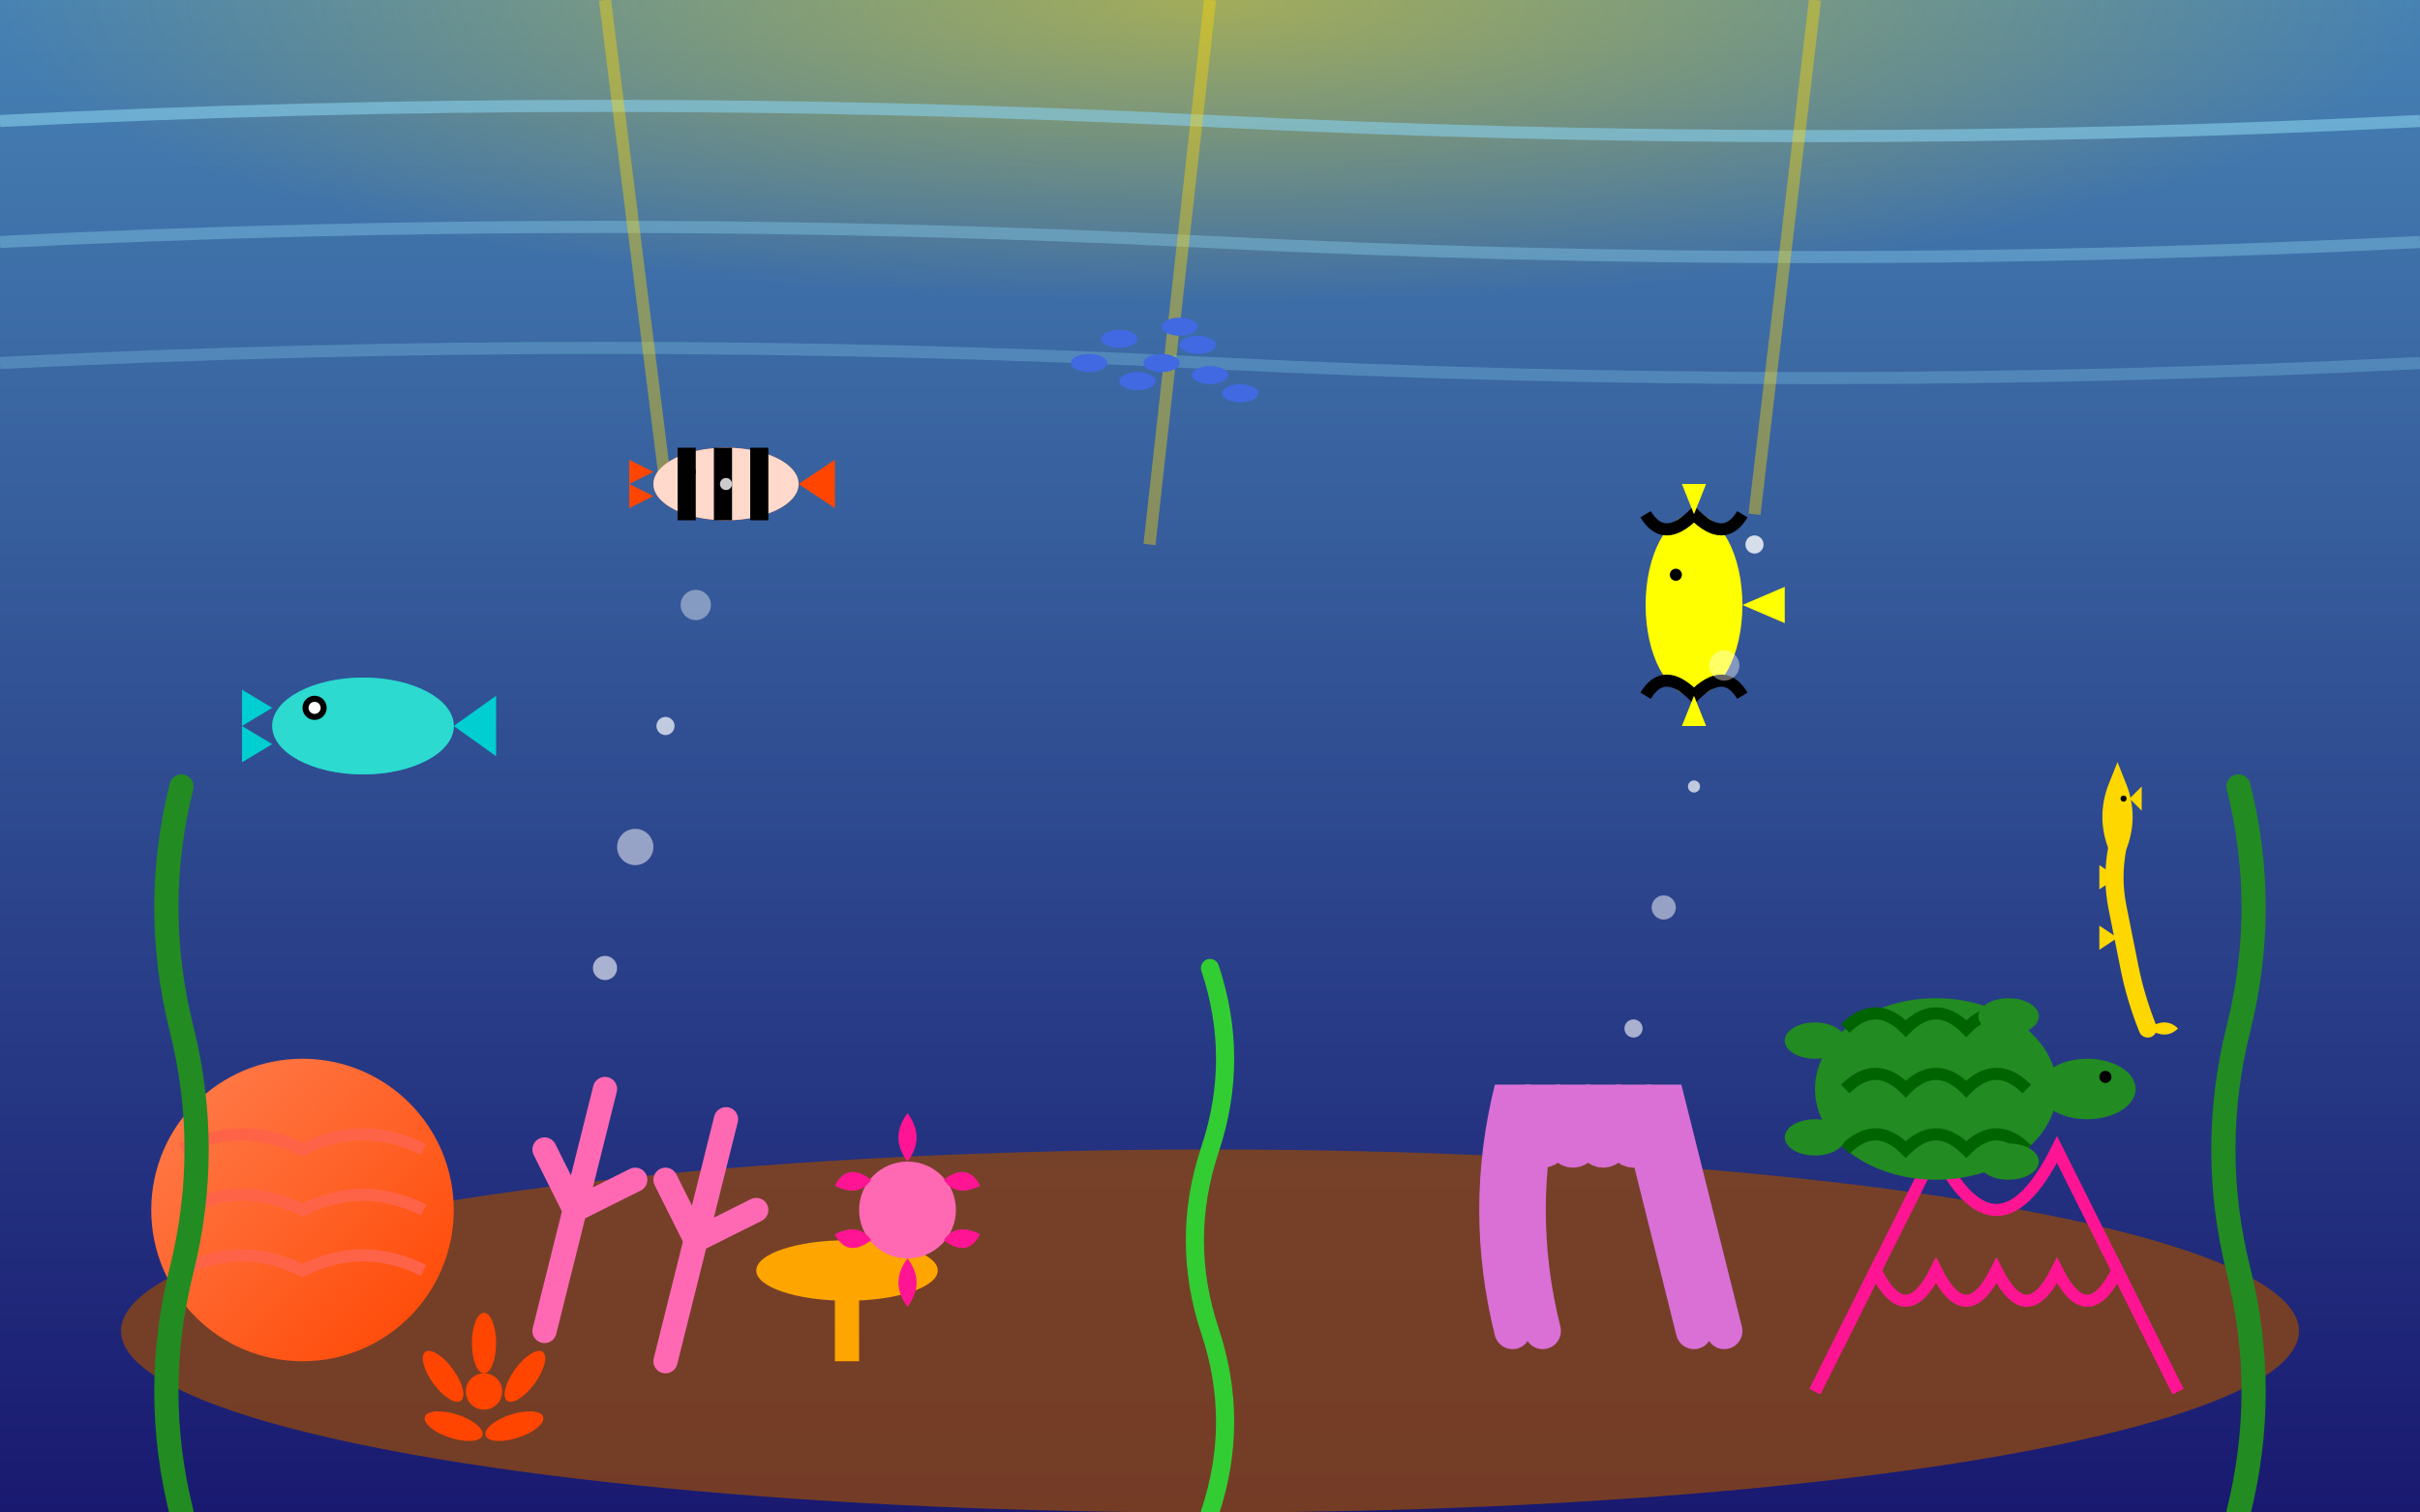 <svg width="400" height="250" viewBox="0 0 400 250" fill="none" xmlns="http://www.w3.org/2000/svg">
    <rect x="0" y="0" width="400" height="250" fill="#333333" stroke="none"/>
    <defs>
        <linearGradient id="oceanGradient" x1="0%" y1="0%" x2="0%" y2="100%">
            <stop offset="0%" style="stop-color:#4682b4;stop-opacity:1" />
            <stop offset="100%" style="stop-color:#191970;stop-opacity:1" />
        </linearGradient>
        <linearGradient id="coralGradient" x1="0%" y1="0%" x2="100%" y2="100%">
            <stop offset="0%" style="stop-color:#ff7f50;stop-opacity:1" />
            <stop offset="100%" style="stop-color:#ff4500;stop-opacity:1" />
        </linearGradient>
        <radialGradient id="sunraysGradient" cx="50%" cy="0%" r="50%">
            <stop offset="0%" style="stop-color:#ffd700;stop-opacity:0.5" />
            <stop offset="100%" style="stop-color:#ffd700;stop-opacity:0" />
        </radialGradient>
    </defs>
    
    <!-- Ocean water -->
    <rect width="400" height="250" fill="url(#oceanGradient)"/>
    
    <!-- Sunrays from surface -->
    <rect x="0" y="0" width="400" height="100" fill="url(#sunraysGradient)"/>
    
    <!-- Water ripples and light rays -->
    <path d="M0 20 Q100 15 200 20 Q300 25 400 20" stroke="#87ceeb" stroke-width="2" fill="none" opacity="0.6"/>
    <path d="M0 40 Q100 35 200 40 Q300 45 400 40" stroke="#87ceeb" stroke-width="2" fill="none" opacity="0.4"/>
    <path d="M0 60 Q100 55 200 60 Q300 65 400 60" stroke="#87ceeb" stroke-width="2" fill="none" opacity="0.3"/>
    
    <!-- Light rays -->
    <path d="M100 0 L110 80" stroke="#ffd700" stroke-width="2" opacity="0.4"/>
    <path d="M200 0 L190 90" stroke="#ffd700" stroke-width="2" opacity="0.4"/>
    <path d="M300 0 L290 85" stroke="#ffd700" stroke-width="2" opacity="0.4"/>
    
    <!-- Coral reef base -->
    <ellipse cx="200" cy="220" rx="180" ry="30" fill="#8b4513" opacity="0.8"/>
    
    <!-- Large coral formations -->
    <g transform="translate(50, 150)">
        <!-- Brain coral -->
        <circle cx="0" cy="50" r="25" fill="url(#coralGradient)"/>
        <path d="M-20 40 Q-10 35 0 40 Q10 35 20 40" stroke="#ff6347" stroke-width="2" fill="none"/>
        <path d="M-20 50 Q-10 45 0 50 Q10 45 20 50" stroke="#ff6347" stroke-width="2" fill="none"/>
        <path d="M-20 60 Q-10 55 0 60 Q10 55 20 60" stroke="#ff6347" stroke-width="2" fill="none"/>
        
        <!-- Staghorn coral -->
        <path d="M40 70 L45 50 L50 30 M45 50 L55 45 M45 50 L40 40" stroke="#ff69b4" stroke-width="4" stroke-linecap="round"/>
        <path d="M60 75 L65 55 L70 35 M65 55 L75 50 M65 55 L60 45" stroke="#ff69b4" stroke-width="4" stroke-linecap="round"/>
        
        <!-- Table coral -->
        <ellipse cx="90" cy="60" rx="15" ry="5" fill="#ffa500"/>
        <rect x="88" y="60" width="4" height="15" fill="#ffa500"/>
    </g>
    
    <g transform="translate(250, 160)">
        <!-- Soft coral -->
        <path d="M0 60 Q-5 40 0 20 Q5 40 10 20 Q15 40 20 20 Q25 40 30 60" stroke="#da70d6" stroke-width="6" stroke-linecap="round" fill="none"/>
        <path d="M5 60 Q0 40 5 20 Q10 40 15 20 Q20 40 25 20 Q30 40 35 60" stroke="#da70d6" stroke-width="6" stroke-linecap="round" fill="none"/>
        
        <!-- Sea fan -->
        <path d="M50 70 Q60 50 70 30 Q80 50 90 30 Q100 50 110 70" stroke="#ff1493" stroke-width="2" fill="none"/>
        <path d="M50 70 Q55 60 60 50 Q65 60 70 50 Q75 60 80 50 Q85 60 90 50 Q95 60 100 50 Q105 60 110 70" stroke="#ff1493" stroke-width="2" fill="none"/>
    </g>
    
    <!-- Tropical fish -->
    <g transform="translate(120, 80)">
        <!-- Clownfish -->
        <ellipse cx="0" cy="0" rx="12" ry="6" fill="#ff4500"/>
        <ellipse cx="0" cy="0" rx="12" ry="6" fill="#ffffff" opacity="0.8"/>
        <rect x="-8" y="-6" width="3" height="12" fill="#000000"/>
        <rect x="-2" y="-6" width="3" height="12" fill="#000000"/>
        <rect x="4" y="-6" width="3" height="12" fill="#000000"/>
        <circle cx="-6" cy="-2" r="1" fill="#000000"/>
        <path d="M12 0 L18 -4 L18 4 Z" fill="#ff4500"/>
        <path d="M-12 -2 L-16 -4 L-16 0 Z" fill="#ff4500"/>
        <path d="M-12 2 L-16 4 L-16 0 Z" fill="#ff4500"/>
    </g>
    
    <g transform="translate(280, 100)">
        <!-- Angelfish -->
        <ellipse cx="0" cy="0" rx="8" ry="15" fill="#ffff00"/>
        <path d="M-8 -15 Q-5 -10 0 -15 Q5 -10 8 -15" stroke="#000000" stroke-width="2" fill="none"/>
        <path d="M-8 15 Q-5 10 0 15 Q5 10 8 15" stroke="#000000" stroke-width="2" fill="none"/>
        <circle cx="-3" cy="-5" r="1" fill="#000000"/>
        <path d="M8 0 L15 -3 L15 3 Z" fill="#ffff00"/>
        <path d="M0 -15 L2 -20 L-2 -20 Z" fill="#ffff00"/>
        <path d="M0 15 L2 20 L-2 20 Z" fill="#ffff00"/>
    </g>
    
    <g transform="translate(60, 120)">
        <!-- Parrotfish -->
        <ellipse cx="0" cy="0" rx="15" ry="8" fill="#00ced1"/>
        <ellipse cx="0" cy="0" rx="15" ry="8" fill="#40e0d0" opacity="0.7"/>
        <circle cx="-8" cy="-3" r="2" fill="#000000"/>
        <circle cx="-8" cy="-3" r="1" fill="#ffffff"/>
        <path d="M15 0 L22 -5 L22 5 Z" fill="#00ced1"/>
        <path d="M-15 -3 L-20 -6 L-20 0 Z" fill="#00ced1"/>
        <path d="M-15 3 L-20 6 L-20 0 Z" fill="#00ced1"/>
    </g>
    
    <!-- School of small fish -->
    <g transform="translate(180, 60)">
        <ellipse cx="0" cy="0" rx="3" ry="1.5" fill="#4169e1"/>
        <ellipse cx="8" cy="3" rx="3" ry="1.5" fill="#4169e1"/>
        <ellipse cx="5" cy="-4" rx="3" ry="1.5" fill="#4169e1"/>
        <ellipse cx="12" cy="0" rx="3" ry="1.5" fill="#4169e1"/>
        <ellipse cx="15" cy="-6" rx="3" ry="1.5" fill="#4169e1"/>
        <ellipse cx="20" cy="2" rx="3" ry="1.5" fill="#4169e1"/>
        <ellipse cx="18" cy="-3" rx="3" ry="1.5" fill="#4169e1"/>
        <ellipse cx="25" cy="5" rx="3" ry="1.5" fill="#4169e1"/>
    </g>
    
    <!-- Sea turtle -->
    <g transform="translate(320, 180)">
        <ellipse cx="0" cy="0" rx="20" ry="15" fill="#228b22"/>
        <path d="M-15 -10 Q-10 -15 -5 -10 Q0 -15 5 -10 Q10 -15 15 -10" stroke="#006400" stroke-width="2" fill="none"/>
        <path d="M-15 0 Q-10 -5 -5 0 Q0 -5 5 0 Q10 -5 15 0" stroke="#006400" stroke-width="2" fill="none"/>
        <path d="M-15 10 Q-10 5 -5 10 Q0 5 5 10 Q10 5 15 10" stroke="#006400" stroke-width="2" fill="none"/>
        <ellipse cx="25" cy="0" rx="8" ry="5" fill="#228b22"/>
        <circle cx="28" cy="-2" r="1" fill="#000000"/>
        <ellipse cx="-20" cy="-8" rx="5" ry="3" fill="#228b22"/>
        <ellipse cx="-20" cy="8" rx="5" ry="3" fill="#228b22"/>
        <ellipse cx="12" cy="-12" rx="5" ry="3" fill="#228b22"/>
        <ellipse cx="12" cy="12" rx="5" ry="3" fill="#228b22"/>
    </g>
    
    <!-- Anemone -->
    <g transform="translate(150, 200)">
        <circle cx="0" cy="0" r="8" fill="#ff69b4"/>
        <path d="M0 -8 Q-3 -12 0 -16 Q3 -12 0 -8" fill="#ff1493"/>
        <path d="M6 -5 Q10 -8 12 -4 Q8 -2 6 -5" fill="#ff1493"/>
        <path d="M6 5 Q10 8 12 4 Q8 2 6 5" fill="#ff1493"/>
        <path d="M0 8 Q-3 12 0 16 Q3 12 0 8" fill="#ff1493"/>
        <path d="M-6 5 Q-10 8 -12 4 Q-8 2 -6 5" fill="#ff1493"/>
        <path d="M-6 -5 Q-10 -8 -12 -4 Q-8 -2 -6 -5" fill="#ff1493"/>
    </g>
    
    <!-- Starfish -->
    <g transform="translate(80, 230)">
        <circle cx="0" cy="0" r="3" fill="#ff4500"/>
        <ellipse cx="0" cy="-8" rx="2" ry="5" fill="#ff4500"/>
        <ellipse cx="7" cy="-3" rx="2" ry="5" fill="#ff4500" transform="rotate(72)"/>
        <ellipse cx="4" cy="6" rx="2" ry="5" fill="#ff4500" transform="rotate(144)"/>
        <ellipse cx="-4" cy="6" rx="2" ry="5" fill="#ff4500" transform="rotate(216)"/>
        <ellipse cx="-7" cy="-3" rx="2" ry="5" fill="#ff4500" transform="rotate(288)"/>
    </g>
    
    <!-- Seahorse -->
    <g transform="translate(350, 140)">
        <path d="M0 0 Q-2 -5 0 -10 Q2 -5 0 0 Q-1 5 0 10 Q1 15 2 20 Q3 25 5 30" stroke="#ffd700" stroke-width="3" stroke-linecap="round" fill="none"/>
        <circle cx="0" cy="-8" r="2" fill="#ffd700"/>
        <path d="M2 -8 L4 -10 L4 -6 Z" fill="#ffd700"/>
        <circle cx="1" cy="-8" r="0.5" fill="#000000"/>
        <path d="M0 5 L-3 3 L-3 7 Z" fill="#ffd700"/>
        <path d="M0 15 L-3 13 L-3 17 Z" fill="#ffd700"/>
        <path d="M5 30 Q8 28 10 30 Q8 32 5 30" fill="#ffd700"/>
    </g>
    
    <!-- Bubbles -->
    <circle cx="100" cy="160" r="2" fill="#ffffff" opacity="0.6"/>
    <circle cx="105" cy="140" r="3" fill="#ffffff" opacity="0.5"/>
    <circle cx="110" cy="120" r="1.5" fill="#ffffff" opacity="0.7"/>
    <circle cx="115" cy="100" r="2.5" fill="#ffffff" opacity="0.4"/>
    <circle cx="120" cy="80" r="1" fill="#ffffff" opacity="0.8"/>
    
    <circle cx="270" cy="170" r="1.5" fill="#ffffff" opacity="0.6"/>
    <circle cx="275" cy="150" r="2" fill="#ffffff" opacity="0.5"/>
    <circle cx="280" cy="130" r="1" fill="#ffffff" opacity="0.7"/>
    <circle cx="285" cy="110" r="2.5" fill="#ffffff" opacity="0.4"/>
    <circle cx="290" cy="90" r="1.5" fill="#ffffff" opacity="0.8"/>
    
    <!-- Seaweed -->
    <path d="M30 250 Q25 230 30 210 Q35 190 30 170 Q25 150 30 130" stroke="#228b22" stroke-width="4" stroke-linecap="round" fill="none"/>
    <path d="M370 250 Q375 230 370 210 Q365 190 370 170 Q375 150 370 130" stroke="#228b22" stroke-width="4" stroke-linecap="round" fill="none"/>
    <path d="M200 250 Q205 235 200 220 Q195 205 200 190 Q205 175 200 160" stroke="#32cd32" stroke-width="3" stroke-linecap="round" fill="none"/>
</svg>
